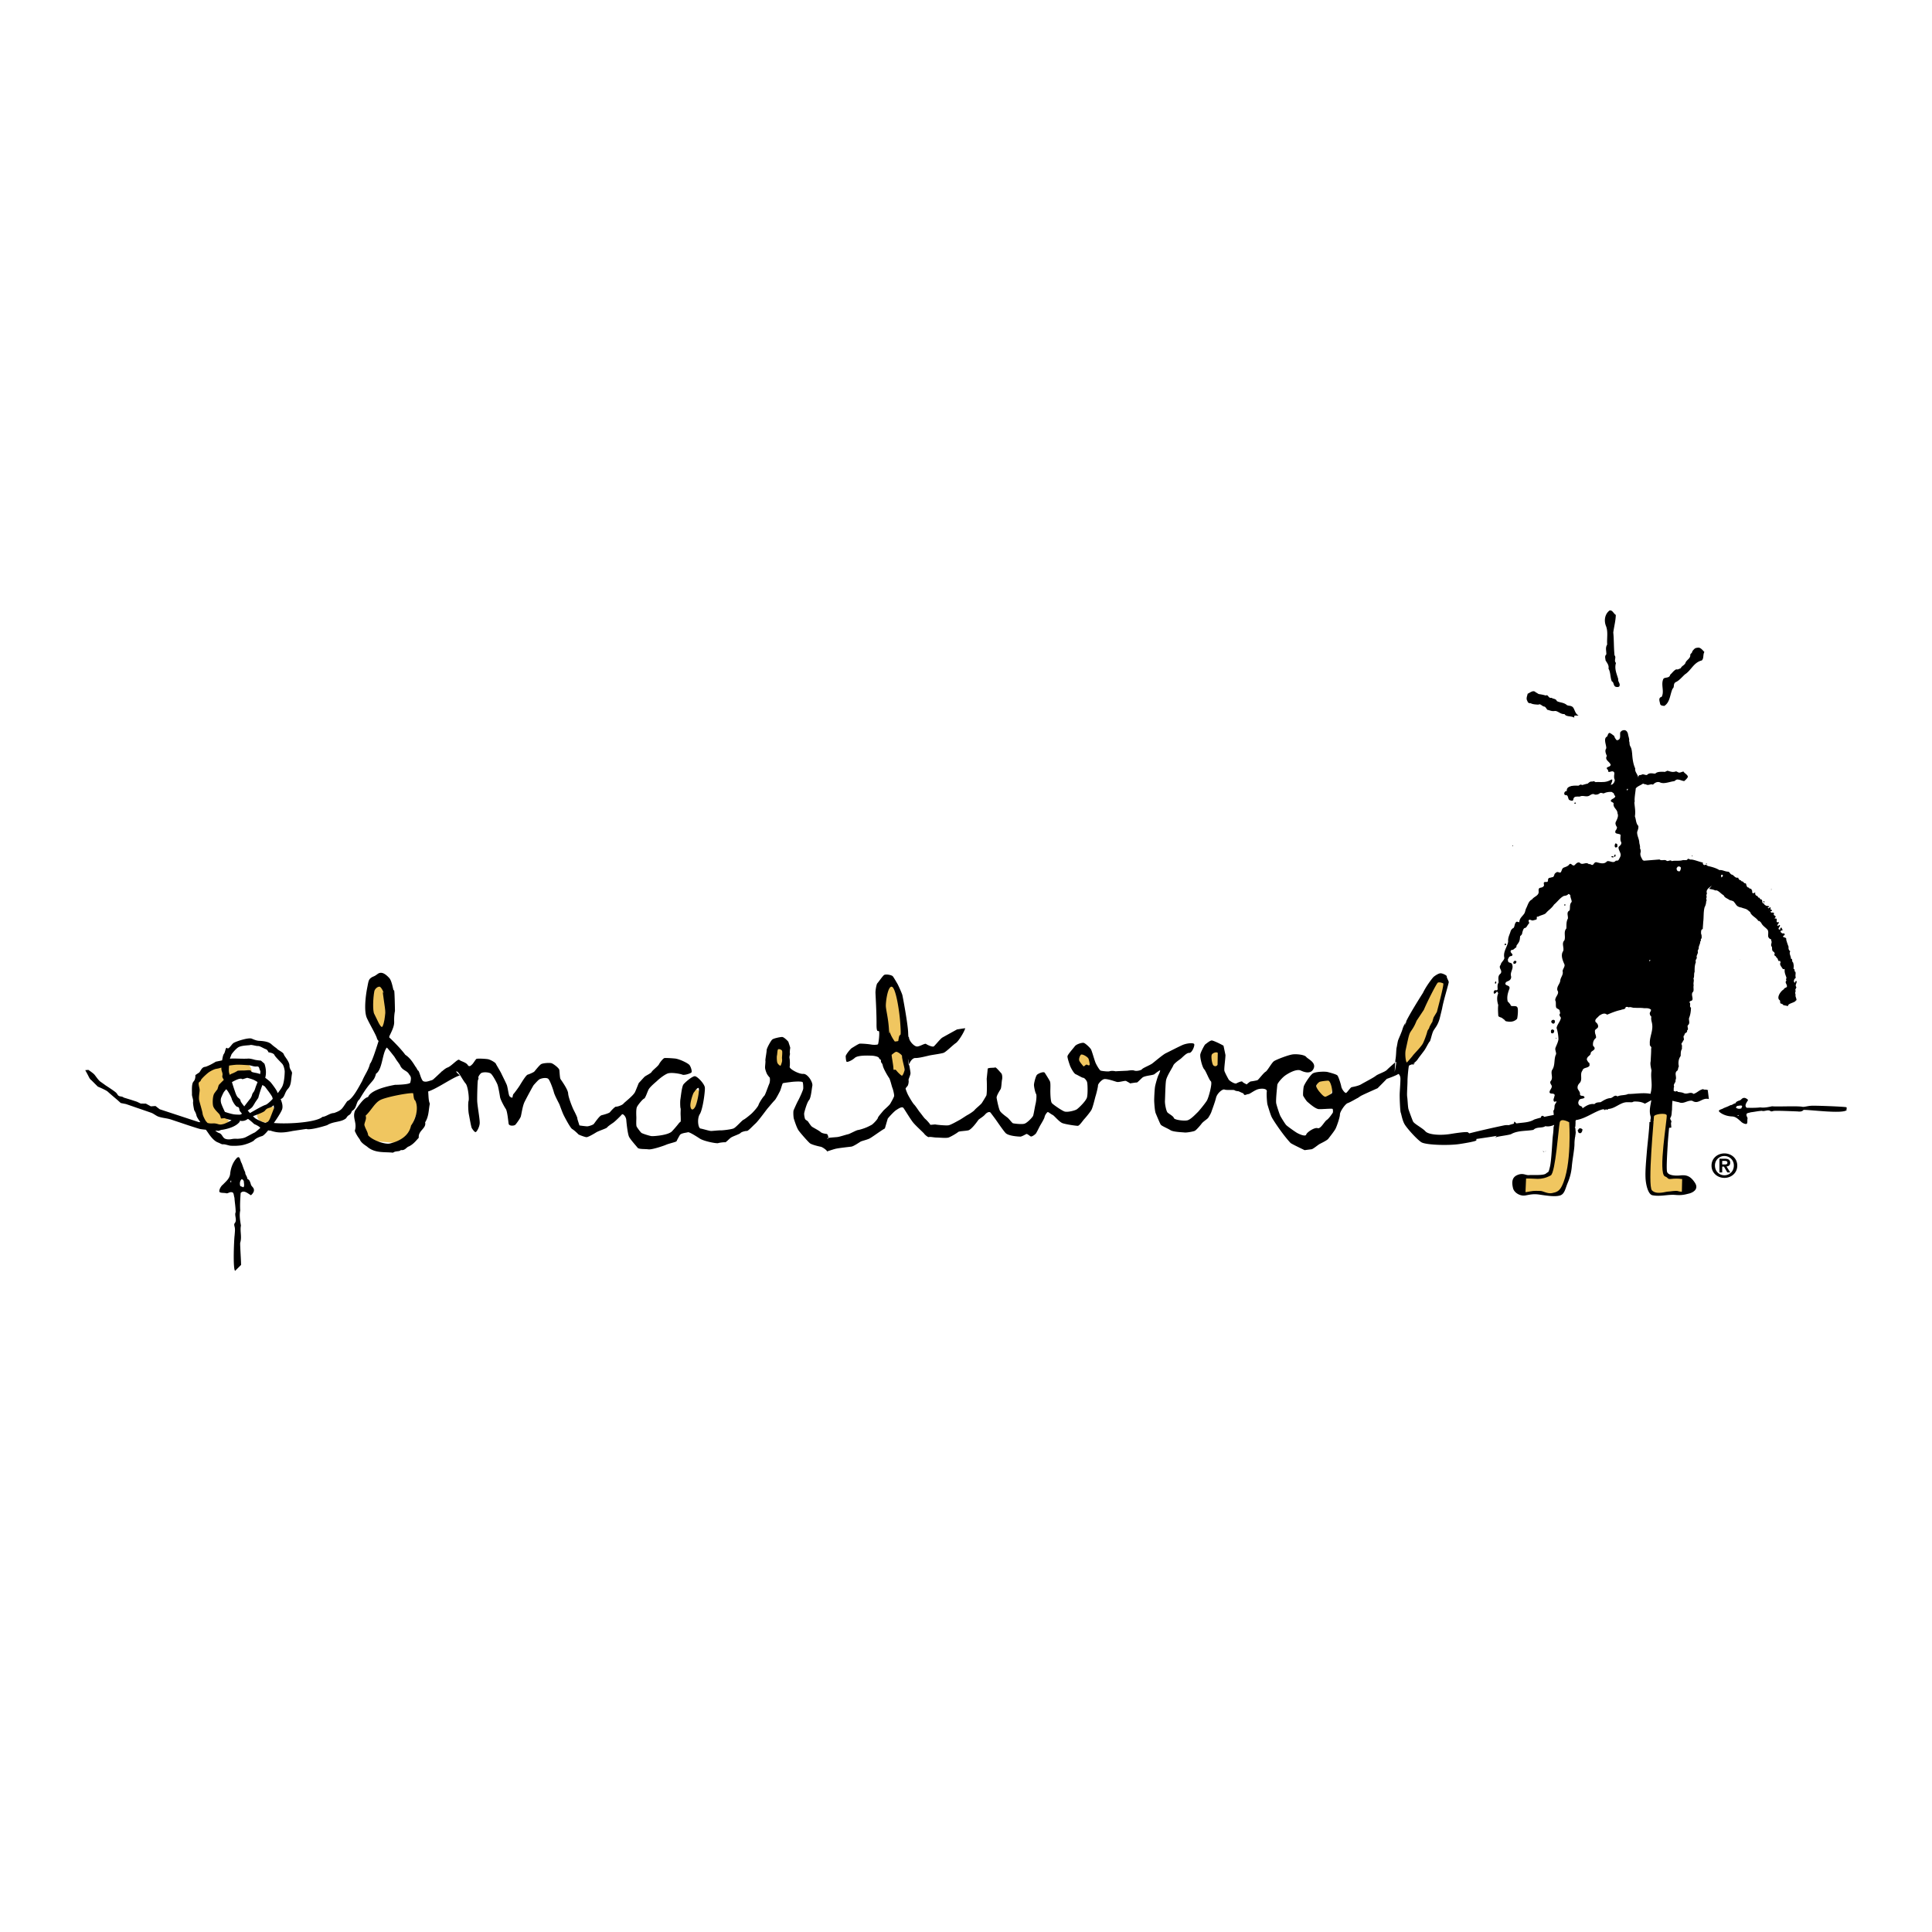 <svg xmlns="http://www.w3.org/2000/svg" width="2500" height="2500" viewBox="0 0 192.756 192.756"><g fill-rule="evenodd" clip-rule="evenodd"><path fill="#fff" d="M0 0h192.756v192.756H0V0z"/><path d="M22.875 111.828c-1.206-.828-1.666-2.982-.367-3.951a4.749 4.749 0 0 1 1.677-.742c.227-.045.764.047.884-.164.151-.266-.252-.781-.418-.916-.515-.414-1.68-.498-2.318-.318-.444.123-.889.377-1.341.52-.451.143-.611.285-.896.625-.873 1.041-.896 3.375-.054 4.439.243.307.438.82.782 1.023.482.287 1.776-.02 1.992-.516h.059zM27.125 112.375c.132-.576.479-1.436.111-1.936-.887-.383-.86.246-1.558.486-.172.988.541 1.082 1.325 1.084l.122.366zM77.823 106.475c.339 0 .615-.414.615-.924s-.275-.924-.615-.924c-.341 0-.616.414-.616.924s.275.924.616.924zM68.957 110.703c.364.092.773-.287.913-.846s-.042-1.086-.406-1.178c-.365-.092-.774.287-.914.848-.14.559.041 1.084.407 1.176zM121.131 106.678c.34 0 .615-.412.615-.924 0-.51-.275-.924-.615-.924s-.617.414-.617.924c0 .512.277.924.617.924zM108.191 106.76c.34 0 .615-.412.615-.924 0-.51-.275-.924-.615-.924s-.615.414-.615.924c0 .512.276.924.615.924zM132.121 109.494c.439 0 .799-.412.799-.924 0-.51-.359-.924-.799-.924-.443 0-.801.414-.801.924 0 .512.358.924.801.924zM41.512 108.621l-5.135 1.045-.213 4.092 4.255.351 1.414-3.734-.321-1.754zM139.625 106.336c-.58-.291-.154-2.27.949-4.42 1.102-2.15 2.914-4.598 3.494-4.309.58.293-.293 3.213-1.396 5.363s-2.467 3.657-3.047 3.366zM89.791 107.867c.485-.049.668-2.119.409-4.625s-1.052-5.488-1.537-5.441c-.484.051-.478 3.113-.219 5.619s.862 4.496 1.347 4.447z" fill="#f0c660"/><path d="M158.363 112.797l.043.015-.013-.013-.03-.002zM153.283 117.867c-.027.041-.039.115-.094.148-.078-.033-.168-.029-.176-.098-.025-.123.07-.168.154-.191.054.01.108.049.116.141zM154.076 111.461c-.014.092-.059.207-.156.252-.084-.023-.211-.027-.176-.127-.012-.115-.002-.221.1-.254.097-.037.177.031.232.129zM166.109 113.168c-.006.107-.08.195-.146.266-.07-.021-.146-.012-.176-.072-.025-.152.041-.236.117-.305.075-.014.157-.014.205.111zM165.049 116.188c-.029.051-.041.146-.1.188-.076-.045-.166-.041-.174-.129-.023-.158.072-.215.16-.242.051.011.106.063.114.183zM160.717 77.803c-.443.261-.826.231-1.32.218-.494-.012-1.822.375-1.822.375s-1.805-.214-1.094.898c.348.543 1.566-.129 1.566-.129l2.396-.36s.717-1.264.274-1.002zM154.225 114.814c-.029.039-.039.115-.096.148-.076-.035-.166-.029-.176-.098-.023-.123.09.119.176.098.053.009.086-.239.096-.148zM154.934 117.977c-.066.018-.07-.061-.086-.096.004-.041.018-.07.047-.088.087.002.126.137.039.184z"/><path d="M157.209 112.945c.008.242-.123.627-.123 1.168s-.195 1.5-.26 2.201a5.326 5.326 0 0 1-.426 1.723c-.229.541-.293 1.115-.783 1.244-.49.127-1.176.031-2.025-.096-.848-.129-1.273.127-1.664.096-.393-.033-.883-.32-.98-.766-.098-.447-.164-1.021.424-1.275.588-.256.816.031 1.178 0 .357-.033 1.436.062 1.697-.16.262-.225.229 0 .391-.67.164-.67.229-2.648.295-3.127s.066-.828.066-.828l.195-.639 1.777-.344.238 1.473zM164.566 111.943c-.018.801-.197 2.17-.262 3-.066.828-.164 1.816-.131 2.551.031.732.268 1.67.686 1.754.783.16 1.566-.096 2.285-.031s1.047-.064 1.34-.129c.293-.062 1.078-.381.619-1.084-.457-.701-.881-.797-1.469-.732-.586.062-1.209-.031-1.307-.352-.098-.318.033-2.232.066-2.807.031-.574.195-2.232.195-2.232l-2.022.062z"/><path d="M44.082 106.828c-.142.428-.361.703-.719.959-.239-.168-.794.312-1.178.055-.199-.26-.26-.641-.423-.998-.11-.027-.172-.27-.305-.418-.242-.383-.52-.861-1.02-1.189-.382-.523-1.081-1.248-1.611-1.742-.019-.111-.172-2.059-.368-1.938-.081.266-1.233 4.35-1.541 4.564-.157.658-.511 1.07-.786 1.74-.317.559-.93 1.781-1.485 2-.539.75-.48.887-1.327 1.188-.401 0-.801.369-1.144.379-.702.652-4.544.807-5.512.502-.257.297-1.445-.172-.39.553 1.144.604 1.812.588 2.938.352l1.352-.201c.358.154 1.813-.287 2.08-.377.624-.402 1.404-.27 1.898-.697.254-.453.379-.176.572-.721.523-.279.364-.844.754-1.158 1.163-2.01 1.417-1.646 1.649-2.559.647-.414.617-2.074 1.077-2.605.122.09.683.832.729.875.45.713.195.287.583.861.212.572.705.516.92.949.229.254.193.441.111.809-.055.188-1.247.221-1.525.223-1.433.258-2.492.691-2.687 1.217-.478.102-.969.916-1.29 1.338-.326.756.231 1.203-.037 2.033.148.367.319.619.494.85.123.346.551.592.728.721.78.693 1.768.514 2.589.611.3-.219.638-.068.786-.268.406.088.582-.307.788-.35.478-.227.756-.617.999-.875-.077-.717.777-.922.635-1.535.381-.605.339-1.227.469-1.865-.208-.451-.074-1.264-.287-1.768.392-.154.812.049 1.006-.221.684.156.063-.523.375-.533l.103-.761zm106.02 5.666c.094-.156.732-.338.885-.367.092-.031.09-.215.047-.184.146-.076.182.123.279.139.582-.094 1.24-.066 1.754-.387 1.234-.414 2.584-.439 3.752-1.002.395.021.723-.24 1.102-.135.352-.256.736-.473 1.15-.398.199-.205.414-.168.629-.197.307-.191.633-.389.955-.402.262-.014.445-.4.715-.17.332-.164.742-.088 1.062-.242.752-.002 1.547-.17 2.311-.004.275-.006 1.033-.693 1.246-.451.357-.084.803.031 1.141.209.098-.01.195-.113.258.031.174.033.404.037.582.119.381.182.662-.184 1.004.088.438-.168.498-.363.938-.48.16.104.307.014.473.09.65.199-.662-.174 0 0l.109.902c-.697-.186-1.012.582-1.658.172-.492-.076-.859.365-1.33.143-.664-.117-1.342-.377-2.004-.359-.236-.229-1.121.404-1.398.502-.326-.189-.713-.225-1.119-.209-.141.123-.377.047-.541.068-.748-.062-1.26.641-1.996.67-.072.197-.271-.104-.305.152-.119-.207-.316-.086-.496-.037-.98.377-1.85 1.111-2.994 1.018-.135.178-.383.152-.588.227-.707-.088-1.158.51-1.883.355-.334.232-.85.029-1.193.371-.705.137-1.557.041-2.229.428-.289.113-1.303.207-1.584.332l.926-.992zm-109.094-.197c-.212 1.064-1.191 1.572-2.104 1.789-.452.117-1.712-.289-2.173-.816-.037-.359-.271-.623-.381-1.041.039-.355.25-.58.127-.916.577-.549.895-1.26 1.452-1.559.557-.301 2.79-.73 3.284-.689.063.205.046.637.208.723.371.73.081 1.837-.413 2.509zM172.045 115.076c.678 0 1.283.477 1.283 1.217 0 .744-.605 1.225-1.283 1.225-.68 0-1.285-.48-1.285-1.225 0-.74.605-1.217 1.285-1.217zm0 2.182c.518 0 .941-.406.941-.965a.934.934 0 0 0-.941-.957.931.931 0 0 0-.943.957c0 .559.418.965.943.965zm-.498-1.651h.527c.352 0 .549.107.549.404 0 .252-.16.35-.369.367l.375.598h-.291l-.34-.584h-.174v.584h-.277v-1.369zm.277.573h.246c.158 0 .275-.023.275-.189 0-.146-.16-.17-.289-.17h-.232v.359zM23.457 126.793c-.241-.201-.097-3.273-.051-3.523.021-.311.069-.625.004-.861-.039-.164-.068-.27.004-.365.278-.326-.056-.789.099-1.104-.004-.537-.098-.99-.12-1.439-.083-.219-.043-.533-.259-.549-.22-.057-.389.133-.546.104-.203-.07-.657.004-.704-.174-.032-.234.206-.592.363-.697.283-.303.672-.592.717-1.08.062-.623.299-1.191.666-1.572.321-.299.326.309.482.521.104.256.193.594.358.914-.03.213.19.371.212.658.197.066.263.248.345.527.053.26.373.318.299.701a.873.873 0 0 1-.295.396c-.328-.201-.728-.564-1.021-.223-.031.525-.083 1.141-.042 1.746-.098.447-.02.977.07 1.506-.116.549.118 1.121-.076 1.725-.013.314.094 1.807.089 2.199l-.594.59zm.875-8.918c-.015.154.1.473-.065.584-.117-.074-.229-.076-.297-.141-.081-.27-.02-.492.114-.65.099-.033.191.045.248.207zm-1.257-.086c-.018.051 0 .072-.011.174l-.051.002c-.037-.11-.002-.197.062-.176z"/><path d="M162.432 73.254c-.004.12.176.549.092.661.098.182.01.329.137.557.139.237.15.494.178.707.033.494.092 1.026.307 1.488-.057.351.25.57.305.906.023.065-.01-.178.049-.176.09-.106.043-.047.25-.085.188-.139.348.034.568.011.295-.339.785-.044.873-.179.186-.162.561-.147.809-.142.117.043.205-.052.363-.106.293.073.471.177.818.077.031-.062.236.094.32.105.111.037.354-.103.467-.1.062.161.395.294.432.512-.014.124-.266.36-.369.437-.234-.026-.393-.13-.596-.148-.174-.038-.279.079-.379.154-.479.053-1.002.307-1.408.139-.279-.137-.555.025-.73.213-.254-.111-.477.134-.699-.031-.125.006-.213-.054-.299-.072-.242.172-.523.244-.717.47-.037.399-.115.783-.121 1.191.039.085-.025.197-.016.274.043.487.125.846.049 1.332.121.3.088.688.338.949.041.207-.045.409-.113.599-.025.403.211.692.215 1.109.035.156.1.357.062.542.076.09.08.232.078.355-.115.295.064.567.205.818l.123.05 1.551-.123c.197.175.512-.047.709.134.16.09.352-.146.508.03.35-.085.711.019 1.107-.098.125-.013.256.017.428-.023.102-.246.242.015.428-.038.383.048.746.22 1.156.307-.059.106.02.195.127.263.127-.097.211-.032.348.074.387.083.814.196 1.166.414.275-.049.529.14.844.153.207.014.201.28.445.31.164.082.311.369.574.283.031.109.107.269.291.278.01.069.055.104.156.107.098.038.131.218.314.185.086.135.051.422.318.428.02.174.273.023.275.264.131.046-.059.311.174.288.094.046.096-.147.191-.017-.066.114.033.2.113.293.127-.055.102.125.225.179.111-.048.092.197.268.173.158.105-.021.391.273.416-.014.135.123.142.229.238.082-.052.133.042.254.009.09.137-.285.105-.043.216.074.021.105-.175.205-.049.029.032-.029.098-.031.155.041.013.098.049.172.092-.012.028-.012.077-.037.094-.057.001-.105-.02-.102.039-.004.035.023.075.084.114a.278.278 0 0 1 .256.038c-.008.07-.082.16.037.241.039.02.088.03.127.11-.01.082-.141.138-.068.233.008-.049.072-.054.131-.026.123.084-.104.439.193.347l.045-.003c.09.129-.396.45.027.332-.004-.049.033-.045.086-.038.09.163-.346.38.01.47.035-.079.016-.226.162-.212.014.075.064.15.109.249-.08.048-.184.02-.213.11-.004.118.117.19.244.235.035-.049.119-.033.166.046.041.167-.178.119-.156.272.084.087.373.05.309.292.059.207.141.461.24.708-.029.132 0 .349.17.441-.162.231.084.501.064.754.213-.005.047.269.211.361.059.18.094.412.037.621a.24.24 0 0 1 .133.17l-.053.064c.268.094.043.422.162.67-.123.098-.24.248-.172.441l.049.057c.107-.012.059-.281.197-.139.041.203-.193.361-.023.58-.004.143-.176.229-.059.385-.068.105-.07.254-.01.396-.102.113.215.539.01.562-.061.215-.832.283-.762.543-.033.016-.246-.051-.25-.033-.047-.051-.26-.018-.23-.062.004-.088-.359-.189-.295-.17-.041-.137.002-.279-.084-.326-.316-.236.09-.879.424-1.068.055-.139.148-.135.303-.232.086-.27-.271-.438-.025-.652-.113-.098-.004-.195-.012-.287-.09-.275-.217-.521-.172-.807-.068-.112-.135-.008-.182-.043-.123-.223-.389-.447-.223-.68-.055-.058-.037-.181-.115-.143-.125.079-.117-.097-.16-.123-.004-.156-.189-.197-.189-.317-.096-.057-.195-.116-.166-.213.107-.079-.033-.161-.02-.227-.266-.094-.18-.345-.223-.512-.199-.233.068-.406-.07-.632.002-.065.004-.103-.025-.134a.362.362 0 0 1-.279-.31c-.012-.224.061-.48-.07-.647-.213-.243-.516-.402-.623-.689-.107-.085-.172-.219-.283-.172-.191-.325-.609-.473-.781-.796-.01-.105-.117-.16-.15-.184-.295-.281-.371-.211-.758-.364-.523-.085-.5-.295-.74-.553-.006-.082-.342-.177-.393-.17-.391-.255-.516-.24-.652-.511-.266-.126-.57-.565-.826-.467-.188-.111-.445-.123-.611-.169.07-.094.271-.306.24-.305-.154.156-.619.359-.457.771-.115.29-.025.105-.037.413-.098.112.07.253-.041.369-.006.21-.057.404-.158.591-.131.484-.072 1.011-.141 1.488-.008.245-.033.432-.043.687-.205.061-.16.285-.172.457.068.135.068.305.057.481-.162.065.008.224-.139.302.021.249-.174.437-.146.697l-.111.253c.117.25-.184.415-.076.69-.053.126-.18.255-.098.419-.121.291-.133.623-.125.968-.1.219-.002.455-.121.68.102.191-.043.416.027.668-.068.205.064.543-.09.676-.254.271.227.832-.236.889-.055.027-.111.088-.074.172.131.111-.07.404.131.492-.012.354-.055.709-.193 1.035-.053.225.131.514-.104.709-.139.156.121.396-.104.539.082.25-.285.209-.242.449-.252.154.086.441-.16.576.018.162-.24.223-.111.42.039.111-.012.256.018.379-.143.199-.125.471-.133.711-.213.293-.27.678-.18 1.049-.09.115-.057.275-.143.408-.377.234-.016.65-.199.961.082.227-.271.381-.123.65-.08.096-.031.248-.057.385-.098.631-.156 1.25-.162 1.914-.051.266-.004.516-.143.773-.146.197.186.305.045.527-.006.146.023.314.025.484l-.383.035.121-.148c-.203-.166-.619-.557-.816-.551-.381.008-.471-.113-.74.125-.072.016-.236.062-.248.041-.072-.443.094-.342-.031-.742-.127-.561.055-1.078.117-1.592-.225-.301-.027-.695-.01-.988.102-.641-.09-1.234.018-1.871-.059-.318-.16-.639-.08-.951.004-.395.055-.832.041-1.25.105-.168-.178-.25-.127-.428-.059-.672.303-1.25.24-1.906-.025-.344-.16-.529-.088-.844-.105-.078-.133-.182-.156-.26-.045-.186.156-.283.109-.451-.248-.17-.451-.129-.695-.135-.311-.051-.627-.016-.91-.041-.219.031-.43-.131-.611-.037-.102-.068-.209-.059-.301-.033-.029.266-.309.193-.467.285-.479.094-.947.291-1.385.473-.277-.225-.57-.045-.809.119-.15.197-.479.352-.334.621.139.1.285.285.236.496-.082.211-.367.197-.301.484-.027.17.137.359.096.6-.238.182-.336.467-.289.785.057.066.191.162.146.32-.113.209-.395.203-.391.49-.072.184-.291.238-.348.428-.094.139.047.289.139.428.123.023.092.193.102.311-.18.293-.623.141-.715.506-.275.344.033.828-.24 1.191-.156.162-.283.332-.23.598.064.176.27.336.227.572.049.266.412.027.459.324-.156.178-.469.037-.568.311-.08.146-.088.312.055.465.086.082.291.088.305.248-.184.074-.43.15-.441.402-.141.273.057-.062-.174.203-.062.229-.002.488-.084.752.043.109-.082.939.027 1.059-.035.049.016-.57-.07-.521-.164-.037-.35-.051-.475.012-.309.051-.633-.518-.912-.389l-.617.254c-.176-.033.031-.135-.08-.275-.162-.256-.014-.582-.043-.861-.084-.736.031-.053.082-.758-.02-.197.143-.35.207-.498-.08-.059-.186.047-.254-.008-.137-.201.029-.365.029-.535.059-.047.018-.139.014-.168-.139-.176-.463.006-.496-.244.027-.25.322-.426.193-.688-.082-.121-.162-.262-.092-.387.307-.332-.002-.744.145-1.107.354-.477.16-1.135.412-1.602.012-.225-.125-.41-.068-.617.109-.291.258-.559.299-.848a4.024 4.024 0 0 0-.188-1.154c.076-.381.385-.641.434-1.012-.076-.121-.168-.234-.135-.354.125-.107-.004-.256.014-.365-.086-.184-.293-.158-.355-.318-.062-.23.018-.52-.088-.691-.031-.379.463-.664.211-1.006-.086-.4.252-.621.289-.969.027-.342.334-.582.232-.947.023-.234.225-.405.197-.643-.182-.417-.424-.954-.133-1.371.1-.358-.188-.762.117-1.059.146-.393-.115-.84.197-1.188.014-.346-.023-.685.152-.987.035-.279-.182-.644.17-.805.076-.268-.035-.63.209-.854-.002-.242-.15-.434-.133-.672-.084-.067-.174-.177-.242-.07-.115.108-.277.125-.406.143-.402.205-.639.588-.98.864-.244.382-.557.544-.811.85-.119.149-.588.229-.74.341-.199.045-.162-.06-.174.255-.02.067-.275.103-.348.128-.164.069-.414-.202-.465.037-.023.098.115.18.023.286-.182.204-.23.444-.43.442-.131.078-.174.309-.219.426-.016.185-.057.254-.217.382-.049.4-.02.49-.307.861-.074.068-.059.168-.08.266-.162.056-.246.25-.426.251-.076-.013-.115.067-.139.119-.035.212.367.32.086.494-.162-.016-.27.119-.318.256-.051.05-.047.125-.027.215.02.28.391.109.422.403.137.393-.205.697-.131 1.09a.395.395 0 0 1-.125.438c-.131.137-.436.107-.428.389.072.193.473.111.41.449-.156.404-.291.826-.178 1.297.082.064.209.217.283.32-.006.283.588-.023.695.297.076.162.025.85-.043 1.105-.139.143-.438.383-1.033.256-.1.01-.197-.1-.23-.158-.229-.162-.172-.143-.326-.225-.072-.012-.299-.102-.287-.172-.021-.35-.049-.76-.004-1.07-.121-.379-.162-.799-.008-1.154-.029-.09-.053-.189-.135-.186-.066.07-.143.229-.281.193a.257.257 0 0 1 .02-.275c.09-.162.33.072.342-.184-.008-.213-.041-.465.096-.631-.002-.348-.113-.664.189-.898.262-.324-.266-.566.014-.869.043-.277.328-.428.375-.687-.158-.647.291-1.09.377-1.645-.041-.375.129-.653.229-.979a.596.596 0 0 1 .324-.394c.119-.196.072-.442.275-.603.094-.015.182.023.287.05-.002-.386.277-.559.49-.865.1-.159.109-.368.193-.534.164-.306.229-.714.578-.874.193-.289.623-.354.668-.713.004-.173-.066-.402.154-.455.148-.026.338-.066.381-.247-.01-.126-.084-.321.092-.327.09-.025.244.044.303-.104-.008-.142.006-.271.15-.317.107 0 .229-.064.365-.078a.637.637 0 0 0 .137-.301c.09-.096.193-.216.342-.198.072.022.166.079.27.037.131-.157.104-.406.33-.486.193-.075.42-.134.551-.338.189-.139.283.236.5.107.141-.124.271-.333.514-.259.26.322.631-.129.92.161.154-.083.26.155.42.039.088-.089.152-.247.307-.24.346.063.789.263 1.09-.097.291-.073.615.244.859-.046.084-.036.205.022.289-.087.107-.2.262-.404.184-.639-.062-.231-.221-.41-.186-.658.131-.126.311-.237.27-.458-.148-.222-.062-.527-.074-.753-.188-.163-.668-.018-.486-.439a.471.471 0 0 0 .131-.312c-.094-.157-.217-.35-.107-.555.121-.253.287-.563.158-.829.004-.42-.475-.553-.385-.991-.062-.158-.332-.125-.271-.316.119-.178.412-.177.436-.423-.102-.072-.127-.176-.148-.264l-.201-.139a1.493 1.493 0 0 0-.807.143c-.133-.017-.236-.079-.359-.038-.176.13-.301.173-.523.155-.182-.12-.35-.026-.529.094-.312.192-.643-.052-.945.091-.197.056-.457-.087-.588.113-.123.081-.039.247-.172.314a.628.628 0 0 1-.348-.099c-.117-.159-.064-.446-.309-.466-.096.026-.123-.037-.154-.082a.255.255 0 0 1 .174-.314c.193-.022.432-.042.602.128a.54.54 0 0 0 .215-.15c.035-.096-.047-.147-.102-.175a.255.255 0 0 1-.225-.062c-.047-.074-.037-.162.031-.214.119-.067.275.007.432.018.285.139.422-.446.709-.06.422.141.523-.532.969-.427.061-.082.158-.011.252 0 .102.166.295.18.486.196.17-.199.422-.06.66-.118.193.039.295.297.561.207a.595.595 0 0 0 .271-.457.709.709 0 0 1-.068-.391c-.01-.137.084-.333-.055-.421-.186-.172-.6.241-.545-.193-.104-.037-.162-.154-.117-.22.111-.101.334-.092.371-.282-.088-.325-.633-.476-.379-.886-.1-.241-.232-.513-.061-.755.037-.306-.33-.994.082-1.178.078-.12.074-.279.217-.363.104-.023.371.22.488.292a.993.993 0 0 0 .264.439c.592-.042.152-.816.453-.889l.027-.048c.223-.115.527-.147.645.335zm-1.09.509l.059-.019-.014.016-.045.003zm2.504 3.997l.072-.051.002.016-.074.035zm-1.442.942c.027.048-.008.126-.051.154-.062-.021-.041-.072-.035-.103.008-.038.036-.054.086-.051zm-5.168 1.438a.204.204 0 0 1-.131.053c-.047-.044-.021-.096.021-.122.052-.025.065.023.11.069zm-6.277 4.222l.004.046c-.037-.008-.068.009-.074-.009-.01-.04.031-.075.07-.037zm10.406-.102c-.012.095.02.165-.014.259-.076 0-.139.058-.191.027-.113-.119-.049-.286.006-.395a.22.22 0 0 1 .199.109zm-.172 1.042c-.025.078-.01.171-.104.191-.1-.053-.027-.158.023-.23.025-.022.056.002.081.039zm-.211.156c-.006.03-.006.08-.037.094-.07-.021-.133-.015-.166-.045-.029-.116.064-.09.143-.074.01-.022.027.004.06.025zm7.901-.084l-.098.069c0-.035.029-.129.098-.069zm1.422.799l.006.061c-.082-.006-.125-.096-.127-.096.025.005.062.017.121.035zm-2.614.371c.023.138-.027.255-.088.373-.109.042-.262-.001-.291-.111-.053-.088-.051-.198.021-.26.056-.139.272-.129.358-.002zm4.2.795c.027.122-.109.133-.143.226.004-.089-.104-.231.033-.292.035-.035.073.03.11.066zm-15.723 3.003c-.025.019-.059.006-.072.021-.023-.054-.039-.144.047-.156.037.013.029.086.025.135zm20.6-1.599c-.027.019-.059.006-.057.02-.043-.056.019-.069.057-.02zm-.727 1.219l.004.061c-.051.01-.109 0-.123-.035l.025-.078c.018-.008.063.003.094.052zm.537.91l-.014.016-.014.002-.006-.06.016-.002c-.017.006-.019.03.018.044zm-26.31 3.312c.006.038-.02.086-.049.111l-.074.007c-.043-.057-.037-.141.031-.154.027-.015.058-.002.092.036zm1.027 1.748c.006.082-.059.16-.115.223-.072-.005-.145.014-.18-.029-.041-.114.014-.188.082-.25.07-.023.152-.034.213.056zm13.365-.148l-.049.111-.061-.01.006-.107.104.006zm8.904-.006l-.006-.06.02.044-.014.016zm-24.279 2.218c-.002.057-.014.137-.09.145-.09-.064-.018-.17.023-.23.032-.022.038.046.067.085zm7.317 17.858c-.066.006-.105.09-.16.055-.084-.07-.072-.15-.027-.211.081-.11.257-.01.187.156zm-1.471-14.018c.012.1.006.244-.111.283-.119.047-.18-.078-.23-.1a.179.179 0 0 1 .111-.254c.079-.036.165-.013.23.071zm.765 14.435a.22.22 0 0 1-.08.201c-.08-.006-.164.002-.182-.066-.045-.121.023-.174.109-.203.054-.023.116-.01.153.068zm-.83-13.441c-.004.092-.033.213-.127.27-.084-.014-.211-.002-.188-.105-.025-.113-.029-.219.068-.264.093-.049.181.007.247.099zm.245.754c-.029.008-.018.066-.055.064l-.01-.105c.027-.035.031.014.065.041zM153 117.891c-.021.043-.023.119-.074.158-.08-.023-.168-.008-.186-.074-.041-.119.047-.176.131-.209.051.002.109.035.129.125zm4.887-5.203c-.02.131-.049.293-.193.367-.098.006-.201-.012-.215-.088-.037-.092-.127-.207-.006-.258.06-.213.31-.145.414-.021zm-2.182.574l-.025.033-.002-.016-.135-.004.037-.094c-.014.075.084.007.125.081zm9.182-.594l.084-.053.299.02-.383.033zm-7.951.713l.129-.043.15.018-.279.025zM161.209 61.35c-.014.593-.174 1.151-.252 1.754.076.755.041 1.457.125 2.283.209.183-.094.532.146.756-.184.572.076 1.086.223 1.615-.055.266.266.463.098.734-.121.09-.271.04-.336.036-.283-.113-.156-.442-.402-.551-.168-.406-.113-.912-.332-1.267.074-.346-.162-.588-.293-.825-.002-.178-.125-.418.078-.593.012-.374-.123-.657.086-.986-.051-.648.119-1.287-.137-1.888-.189-.52-.104-1.155.379-1.513.303-.044.375.297.617.445zm8.838 3.7c-.164.266-.031.628-.26.845-.811.19-1.064 1.003-1.682 1.388-.322.3-.58.623-.912.77-.295.157-.102.507-.314.65-.273.587-.246 1.359-.83 1.726-.199-.019-.355-.032-.414-.182-.031-.233-.232-.637.145-.718.305-.552-.102-1.213.178-1.801.156-.202.594-.014.682-.417.201-.167.324-.398.607-.538.098.064.281-.034.453-.115.07-.217.381-.29.463-.533.104-.298.52-.423.477-.803.027-.118.203-.172.203-.352.117-.114.225-.333.471-.336.307-.096.502.174.733.416zm-15.822 4.343c.254-.151.244.322.584.225.125.13.422.063.516.325.238.151.635.124.951.359.16.173.475.032.684.296.168.244.191.6.531.792-.182.03-.449-.071-.43.113l.004.098c-.334-.198-.797-.059-.975-.358-.402.032-.637-.31-.947-.311-.336.066-.551-.085-.775-.119-.07-.109-.158-.253-.25-.311-.271-.01-.414-.337-.631-.199-.277-.015-.58-.029-.775-.144-.18.03-.309-.094-.318-.21-.172-.247-.023-.497.021-.738.227-.076.568-.444.838-.104.072-.014.141.087.27.139.221.034.391.059.702.147zM38.593 103.949c.312-.779.753-1.404.734-2.006-.022-.68.078-1.07.078-1.07s-.031-2.285-.1-2.08c-.069.207-.152-.879-.479-1.229-.326-.348-.744-.695-1.153-.389-.41.307-.377.195-.639.371-.273.186-.271.379-.4 1.02-.143.707-.353 2.32-.022 3.025.331.705.897 1.643.993 1.998.097.354.521.463.521.463s.155.677.467-.103zM171.953 110.566c.197-.088.455-.168.697-.305.168.014.283-.16.506-.188.043-.15.182-.207.396-.279.199-.051.232-.293.533-.254a.674.674 0 0 1 .322.207c-.145.254-.41.568-.133.777.41.002.891.018 1.361-.039.352.057.762-.023 1.17-.113.432.066 2.586-.061 3.064.061.244-.002.527-.098.832-.109.199-.037 3.273.078 3.506.143.113.092-.045.209.043.283-.396.418-3.84-.064-4.318-.01-.148.191-.416.168-.611.145-.244-.004-2.209-.1-2.391-.041-.125.035-.207.062-.285.012-.264-.197-.611.072-.861-.031-.418.025-.768.113-1.115.148-.17.07-.414.053-.42.217-.033.168.121.287.104.406-.047.156.029.494-.107.537-.182.033-.469-.131-.557-.246-.248-.201-.488-.482-.871-.498-.488-.021-.939-.176-1.252-.438-.246-.23.229-.258.387-.385zm1.412-.236c.119.006.363-.094.457.025-.053.092-.051.176-.098.23-.207.07-.383.035-.51-.061-.03-.071.028-.145.151-.194zm-.015.949c.039.012.057-.002.133.002l.006.039c-.087.032-.155.008-.139-.041z"/><path d="M155.619 111.969c-.117.473-.43 5.043-.9 5.301s-.902.346-1.297.346c-.393 0-1.412-.129-1.805.086-.395.215-.434.732-.195 1.033.234.303.863.217 1.256.129.393-.086.785-.043 1.02-.043.236 0 .707.303 1.139.217.434-.086.729-.182.982-.689 1.039-2.074.74-6.379.74-6.379s-.823-.476-.94-.001zM166.289 111.266c.074.262-.896 5.832-.172 6.105.348.131.225.297.59.252.363-.043.764-.043 1.018 0 .256.045.691-.129.91.219s.363.609.146.869c-.219.262-1.129.219-1.348.131-.219-.086-.801.043-1.02.043s-1.164.35-1.602-.129.203-7.092.203-7.352c.002-.261 1.205-.398 1.275-.138z" fill="#f0c660"/><path d="M167.836 117.365l-.041 1.715 1.025-.193.16-.561-.203-.584-.941-.377zM150.342 113.115l.391-.834c-.393-.059-.619-.012-.619-.012-1.166.24-2.723.6-3.527.809l-.127-.105c-.129-.105-1.701.156-1.701.156-1.113.186-2.262.07-2.549-.26-.287-.328-1.129-.744-1.236-.992s-.377-.984-.445-1.199c-.068-.213-.092-1.018-.135-1.264-.041-.246.035-1.186.033-1.566-.002-.379.104-1.43.143-1.51.039-.082.352-.143.549-.244s-.289.271-.184.119c.109-.152.365-.301.506-.52s.592-.775.723-.98c.152-.24.398-.746.473-.791.074-.047.184-.607.314-.947.141-.365.443-.531.678-1.326l.25-1.025c.135-.816.68-2.529.662-2.656-.02-.127-.225-.451-.197-.547.025-.096-.363-.291-.584-.314-.221-.025-.619.264-.719.348-.098.084-.721.869-1.08 1.617 0 0-1.615 2.525-1.791 3.135-.082.277.164-.326.164-.326a2.557 2.557 0 0 0-.41.805c-.061.24-.373.941-.428 1.086-.055.146-.119.627-.158.756-.037.127-.043.781-.1 1.107-.055.324-.074 1.236-.096 1.338-.021.1.246-1.131.123-1.031-.125.098-.711.615-.904.811-.195.197-.898.414-1.092.58-.193.168-1.203.688-1.471.85-.27.164-.838.26-.951.287-.111.025-.418.504-.539.566-.119.061-.441-.373-.486-.627-.043-.252-.279-.996-.387-1.113-.109-.115-.705-.271-.971-.34-.266-.07-1.193-.037-1.473.133-.279.172-.875 1.107-.92 1.328-.045.219-.092.85-.045.924.045.074.293.494.428.6.135.107.771.699 1.135.717.361.016 1.32-.084 1.367-.02.045.066.047.326.02.375s-.391.594-.609.73c-.219.139-.611.924-.906.814-.293-.107-1.068.398-1.139.639-.072.24-.723-.049-.947-.186-.225-.135-.92-.635-1.041-.754-.119-.119-.49-.727-.586-.906-.096-.182-.346-.965-.414-1.248-.07-.285.09-1.674.104-1.859s.479-.713.756-.918c.279-.207 1.143-.725 1.584-.518.443.207 1.062.361 1.297-.23.232-.592-.588-.916-.754-1.131-.168-.215-.912-.299-1.342-.25-.43.051-1.639.516-1.871.676-.234.16-.646.951-.842 1.057-.197.107-.699.789-.803.836-.105.043-.617.129-.678.129-.059.002-.416.289-.393.299.021.01-.406-.188-.439-.273-.033-.088-.432.076-.59.166s-.695-.242-.781-.389c-.084-.148-.367-.668-.42-.854s.098-1.178.105-1.58l-.09-.434-.107-.502c-.447-.252-.965-.484-1.148-.518-.182-.033-.633.375-.676.391s-.412.682-.484.973c-.07.291.186 1.297.379 1.502.191.205.48 1.047.666 1.201s-.219 1.641-.396 1.932c-.178.293-.812 1.068-.932 1.174-.119.104-.66.705-1.006.791-.344.084-1.314-.041-1.357-.232-.043-.189-.523-.424-.639-.559-.117-.137-.266-.816-.248-1.154.02-.34.039-1.592.107-2.027.068-.434.654-1.301.721-1.49.064-.191.502-.506.695-.641s.617-.645.896-.623c.277.02.562-.703.502-.871-.061-.166-.758-.1-1.186.092s-1.354.67-1.648.812-1.137.861-1.352 1.023c-.213.162-.934.445-1.018.566-.082.119-.564.225-.773.143-.207-.084-.752.031-.734.014l-.973.045-.162.012c-.189-.051-.465-.053-.609-.002-.145.049-.758-.029-.871-.062-.115-.029-.422-.557-.523-.795s-.346-1.123-.441-1.311c-.096-.189-.582-.633-.74-.668s-.723.121-.885.342c-.164.223-.715.828-.73.994-.018.164.164.682.236.898.072.221.393.818.582.895.189.078.676.375.752.357s.342.232.391.457c.051.223.072 1.123-.01 1.48-.078.359-.83 1.08-1.02 1.209-.189.127-.943.318-1.23.217s-1.123-.68-1.258-.838c-.137-.156-.15-.957-.154-1.145-.004-.189.039-.842-.035-1.012-.074-.172-.416-.701-.521-.867-.105-.162-.662.072-.783.209-.119.135-.289.789-.293.99s.123.785.209.91c.086.127.008.768-.051 1-.061.232-.182 1.021-.246 1.182-.064.158-.57.689-.848.785-.277.094-1.09-.012-1.17-.043-.078-.031-.391-.445-.52-.547-.127-.102-.645-.459-.77-.688-.125-.227-.299-1.094-.33-1.295s.311-.727.398-.871c.086-.143.1-.789.139-.924.037-.133.049-.531-.078-.664-.127-.131-.531-.633-.611-.576s-.543-.002-.736.109l-.031.336-.072.689c.039.803.021 1.557-.039 1.676-.062.119-.34.578-.447.74-.109.16-.617.555-.715.689-.098.133-.566.43-.696.494s-.639.418-.818.51c-.18.09-.864.5-1.115.531-.252.033-1.111-.049-1.247-.078-.136-.031-.564.064-.564.004 0-.062-.383-.484-.491-.566-.107-.082-.445-.568-.537-.666-.093-.1-.397-.592-.567-.764-.17-.172-.557-.854-.628-1s-.249-.582-.222-.623.112-.146.188-.234c.078-.088.141-.445.104-.559-.037-.113.207-.521.191-.744-.015-.221-.191-1.146-.241-1.361-.051-.213.108.826.086.652-.023-.172.27-.789.642-.777.371.014 1.191-.209 1.446-.262.254-.053 1.112-.168 1.364-.254.251-.086.93-.781 1.221-.971.291-.188.886-1.193.94-1.484l-.25.031-.567.09c-.612.336-1.27.701-1.46.809-.192.107-.728.791-.858.881-.13.088-.648-.148-.766-.242-.118-.096-.624.264-.911.254-.287-.012-.748-.51-.794-.863-.045-.354-.048.338-.087-.561s-.534-3.553-.581-3.725c-.047-.172-.396-.951-.474-1.086s-.355-.613-.465-.76c-.108-.148-.737-.254-.893-.129-.156.127-.571.73-.659.816-.088.084-.194.691-.186.955.008.264.114 2.039.105 3.121-.009 1.082.231.475.265.801.033.326-.071 1.164-.127 1.213-.056.051-.456.07-.679.02a7.918 7.918 0 0 0-1.125-.09c-.133.014-.621.336-.79.434-.17.098-.629.693-.623.828.006.133.031.521.104.557.072.035.479-.105.806-.398.327-.293 1.461-.221 1.664-.219.203.002.71.08.755.244.045.166.203.08.188.287-.014.207.127.16.185.463.058.303.496 1.049.62 1.215.125.166.27.855.339 1.008.069.154.189.672.173.803-.016.129-.279.58-.384.768-.105.186-.626.604-.728.74-.101.135-.495.562-.512.682-.017.119-.385.52-.597.68l-.273.143-.224.105c-.3.129-.7.254-.889.281-.188.025-.836.395-.995.422-.159.027-.803.246-1.055.277-.251.029-.981.062-1.014.125-.033.061-.085.018.052.037.136.02 0-.445-.09-.465-.091-.018-.473-.047-.629-.197-.155-.148-.763-.453-.872-.541s-.35-.457-.385-.512c-.035-.053-.242-.158-.284-.232-.041-.074-.123-.459-.093-.611.028-.152.271-1.049.476-1.279.203-.23.263-1.074.334-1.436.072-.359-.471-1.223-.91-1.189-.438.031-1.392-.5-1.351-.707.042-.207.021-.713-.015-.867-.036-.154.075-.422.041-.467-.035-.047.013-.516.032-.537.019-.021-.172-.559-.182-.609s-.446-.5-.634-.496c-.188.004-.838.131-.983.258-.145.129-.56.879-.556 1.064.004.184-.15.957-.125 1.045.024.09-.03.467-.034.66-.005.191.128.523.174.627.046.105.239.359.277.375.04.016.074.416-.043.672s-.386 1.092-.496 1.18c-.109.086-.494.674-.561.893-.066.219-.569.754-.704.877-.136.123-.637.537-.793.604-.157.064-.747.764-.997.871-.249.105-1.132.201-1.278.191-.147-.01-.759.053-.938.062s-.838-.207-1.078-.242c-.239-.035-.37-.975-.072-1.441.298-.469.536-2.27.504-2.643-.032-.373-.735-1.113-.989-1.137-.254-.023-.979.6-1.148.818-.168.221-.266 1.281-.304 1.484-.038.203-.02.844.015.896.035.053-.009.371.007.686.017.312.018.602.002.637-.016.037-.125.102-.144.129-.02.025-.347.455-.727.852-.38.395-1.825.49-2.016.475-.191-.016-.927-.248-1.023-.324-.098-.074-.419-.508-.48-.633-.062-.125-.031-.66-.028-.836.003-.176-.055-.877.062-1.119s.599-.809.709-.83c.111-.02.29-.564.427-.869.137-.305.795-.822.908-.936s.623-.543.995-.695c.371-.15 1.297.025 1.492.109.195.082.797-.117.893-.213.097-.094-.037-.549-.182-.742-.146-.193-1.025-.617-1.466-.656-.441-.041-.904-.061-1.027-.047-.123.016-.455.422-.552.621-.099.199-.648.6-.73.76-.083.158-.591.371-.72.498-.127.125-.507.559-.544.584-.037.025-.218.537-.39.914-.171.379-1.06 1.037-1.167 1.18-.108.141-.608.312-.727.293-.118-.02-.528.436-.609.545-.082.109-.607.256-.84.312-.233.057-.724.83-.803.895-.079.064-.479.223-.666.211s-.767-.082-.751-.098c.016-.014-.215-.637-.2-.701.016-.066-.231-.574-.36-.818-.128-.246-.538-1.266-.558-1.67-.021-.404-.693-1.32-.763-1.432-.07-.113-.088-.723-.116-.906-.028-.186-.572-.6-.766-.668-.193-.068-.875-.018-1.051.09-.176.104-.625.684-.684.744-.06.062-.467.25-.652.301-.184.051-.671.879-.804 1.094-.134.215-.581.822-.622.842-.042.021-.081.264-.098.336-.016.07-.26-.023-.325-.182-.065-.16-.157-.842-.237-1.051-.079-.209-.446-.93-.549-1.154-.103-.223-.498-.855-.548-.977-.05-.123-.556-.412-.796-.449-.241-.041-1.062-.088-1.147-.023-.085.064-.318.453-.403.529s-.294.34-.46.07c-.166-.268-.687-.361-.834-.506-.148-.146-.777.623-1.181.764-.492.17-1.495 1.406-1.971 1.561 0 0-1.106.404-.555.834.551.428 2.892-1.389 3.755-1.605l-.291-.273c-.107-.152-.07-.186.084-.068.154.113.543.867.786 1.145.242.279.366 1.508.296 1.723-.069.215-.041 1.016.024 1.336.064.322.225 1.273.296 1.391.07.117.29.439.396.393s.379-.502.393-.906c.014-.406-.242-1.75-.252-2.225-.01-.475.03-1.938.071-2.039.041-.104.083-.182.048-.248-.035-.064.069-.258.232-.428.163-.172.782-.135.982-.008s.606.9.689 1.113c.083.213.222.998.258 1.248.036.248.411.949.572 1.182.162.232.243 1.24.288 1.486.045.244.552.215.668.094.117-.119.445-.586.526-.773.08-.188.173-1.062.395-1.51.221-.443.855-1.621.916-1.684.06-.062.322-.367.5-.518s.784-.27.961-.078c.176.191.477 1.055.551 1.344.074.287.463 1.014.526 1.141.063.129.284.793.452 1.133.168.338.672 1.277.842 1.373.171.094.567.461.608.52.042.057.671.289.822.293.15.004.685-.299.946-.465.262-.168 1.048-.402 1.115-.51.067-.107.423-.34.624-.482.201-.145.748-.686.842-.805.093-.119.414.191.441.549.028.355.142 1.402.278 1.678.136.277.728.928.852 1.09.124.164.751.111 1.079.16.328.051 1.476-.332 1.773-.461.297-.127 1.012-.277 1.038-.355s.199-.393.32-.602.683-.24.809-.287c.127-.045.776.361 1.188.631s1.668.508 1.825.455c.156-.053.604-.102.695-.084s.377-.32.583-.465c.206-.145.854-.342.956-.461s.508-.215.637-.205.548-.463.849-.734 1.072-1.346 1.224-1.523c.152-.178.584-.695.706-.812.123-.119.408-.686.508-.871.1-.188.24-.781.301-.818.061-.035.492-.086.861-.133.368-.045 1.077-.074 1.121.035s.064.48.051.637c-.013.156-.358.914-.499 1.172-.143.256-.402.848-.458.98-.055.135-.021.719.022.848.044.131.275.895.479 1.178.203.283.961 1.146 1.134 1.275.172.133.831.297 1.056.338.225.043.688.408.628.459-.06.049.486-.152.82-.24.333-.09 1.394-.195 1.626-.229s.812-.439.924-.502.61-.176.865-.297 1.152-.797 1.55-1.014l.152-.523.136-.463c.308-.373.691-.756.852-.854.16-.098.564-.4.715-.199s.688 1.109.962 1.447 1.081 1.061 1.105 1.119c.025.059.378.383.476.334.099-.049.519.047.748.047.229-.002.972.078 1.204 0 .233-.078.852-.447.955-.547.103-.098.688-.098 1.015-.17.327-.072.939-.938 1.005-1.037.068-.098.465-.305.668-.541.203-.238.455-.318.559-.178.105.139.314.418.463.621.15.201.725 1.062 1.014 1.387.287.324 1.348.371 1.484.373.139.002.516-.221.6-.26.082-.039.312.17.428.236.115.064.434-.178.518-.277.082-.098.32-.604.424-.791.107-.189.428-.701.453-.879.027-.176.26-.492.326-.482.068.01.312.213.479.291.168.08.645.693.977.818s1.369.271 1.531.268c.164-.004.512-.535.639-.67.129-.135.557-.646.709-.902.152-.254.367-1.221.436-1.434s.238-.898.229-1.023c-.012-.125.293-.508.555-.615.26-.111 1.111.207 1.326.262.213.057.828-.156.93-.09.102.064.424.225.375.238-.047.014.627-.105.68-.086.051.023.328-.281.559-.486.227-.205 1.064-.227 1.213-.352.15-.127.537-.408.559-.379.02.027-.059.271-.152.449-.096.176-.309.92-.354 1.184-.047.264-.09 1.199-.084 1.424.008.225.057 1.012.154 1.236.098.227.398.961.492 1.113.092.152.68.373.971.562.289.189 1.221.207 1.414.234.195.025.85-.088 1.016-.164.164-.078.592-.59.709-.748.119-.16.562-.447.631-.549s.266-.426.324-.607.344-.92.457-1.387c.111-.471.664-.914.852-.828.188.084.943-.002 1.004.07.062.072.385.104.381.096s.402.189.447.193.074.109.143.166c.066.057.305-.082.414-.076.107.008.57-.359.906-.469s.965-.113.92.215.029 1.182.064 1.293c.035.113.275.945.418 1.248.143.301 1.119 1.779 1.891 2.596 0 0 .055.061.914.479l.484.234c.217-.029.525-.068.686-.088.162-.018.621-.414.793-.514.172-.098.754-.359.887-.537.135-.18.598-.752.729-1.012.129-.262.438-1.156.43-1.416-.006-.26.52-1.045.779-1.127.26-.084.924-.488.963-.494.037-.006.209-.143.348-.225s1.021-.48 1.666-.764l.492-.496.424-.436c.533-.188 1.035-.4 1.119-.473s.223.15.242.379c.02.23-.047 1.066-.068 1.527-.021.459.047 1.824.1 1.926s.141.709.361 1.121 1.256 1.557 1.695 1.838c.441.277 2.682.348 3.801.182 0 0 1.688-.25 1.691-.377l.002-.129c1.086-.156 2.119-.312 2.496-.395.263-.063.489-.112.546-.128zm-10.096-8.365c.104-.479.197-.91.211-.963.014-.051.084-.414.186-.674.102-.262.387-.488.686-1.264l.73-1.102c.314-.766 1.256-2.609 1.383-2.699.129-.092.439.008.547.066.105.059-.424 2.049-.633 2.85l-.324.539c-.246.793-.062.322-.115.416-.055.094-.314.521-.318.609s-.166.229-.203.402c-.037.176-.26.824-.426 1.16s-.895 1.059-1.004 1.213c-.107.154-.486.578-.586.686-.101.111-.237-.764-.134-1.239zm-7.377 4.34a3.986 3.986 0 0 1-.594.324c-.188.078-.551-.4-.629-.484s-.311-.404-.324-.557c-.016-.15.236-.383.322-.43s.549-.113.848-.127.516 1.174.377 1.274zm-24.26-3.44c.062.205.111.455.109.557s-.115.111-.25.025c-.135-.088-.309.24-.387.139-.08-.102-.395-.451-.416-.605-.023-.152.053-.389.166-.525s.714.204.778.409zm-39.249 4.778c-.208.371-.422.35-.476-.049-.053-.396.27-1.322.343-1.385.072-.062.246-.408.44-.453.196-.049-.098 1.518-.307 1.887zm8.661-4.826c.017.1.016.25-.004.332-.019.084-.103.354-.14.389s-.241-.121-.311-.268c-.071-.146-.078-.662-.048-.75.03-.09.033-.467.091-.58.058-.115.345-.021.412.1.066.122-.018.677 0 .777zm10.764-2.717c.01-.334-.034.816-.098-.232-.064-1.047-.284-1.852-.306-2.254s.182-2 .585-1.953c.402.049.763 2.398.844 3.512.081 1.115.071 1.322-.025 1.322-.096.002-.156.568-.166.58-.01.014-.329.072-.356.039-.026-.034-.489-.682-.478-1.014zm1.401 4.095c-.062.189-.154.344-.204.342-.05-.002-.359-.268-.544-.508-.184-.242-.29.119-.304-.248-.013-.367-.216-1.324-.166-1.34.049-.016.303-.271.448-.287.145-.018.609.324.582.434s.124.697.203 1.043.047.375-.015.564zm31.291-.751c-.084.162-.268.195-.41.074-.143-.119-.254-.877-.17-1.072.084-.193.496-.311.6-.182l-.02 1.18z"/><path d="M38.172 102.396c.168-.355.23-.92.269-1.332.037-.41-.368-2.383-.2-2.064.168.316-.172-.555-.376-.559-.25-.006-.483.268-.52.463-.132.713-.176 1.979 0 2.266.176.289.66 1.582.827 1.226z" fill="#f0c660"/><path d="M152.268 117.346l-.084 1.924-.94-.334-.164-1.297.531-.209.657-.084zM26.836 112.791c-.026-.008-.052-.016-.078-.021l.007-.002c-.261.314-.491.545-.615.578-.375.105-.674.273-.799.424-.125.15-.9.467-1.385.514a5.237 5.237 0 0 1-.979.023c-.176-.018-.54-.156-.713-.141-.174.018-.252-.078-.544-.189-.291-.111-.613-.424-.94-.914a12.304 12.304 0 0 0-.246-.346l-.008-.004a11 11 0 0 1-.521-.061c-.101-.016-.574-.164-1.236-.381l-.872-.293c-.263-.086-.539-.18-.82-.275-.433-.146-.844-.148-1.281-.297-.231-.08-.496-.309-.718-.385-.165-.059-.327-.113-.484-.168l-.482-.166c-.154-.053-.301-.104-.439-.15-.34-.117-.365-.127-.483-.168l-.629-.217-.521-.104-.352-.316s-.754-.635-.936-.809c-.181-.172-1.003-.512-1.003-.512l-.655-.652s-.114-.053-.25-.334-.35-.654-.35-.654l.311-.029s.458.305.598.463.396.568.614.719.52.371.52.371.856.549 1.036.723c.179.174.14.322.434.369.294.043.309.111.309.111l.748.23.584.191.377.18.522.01.492.27.465-.033.415.322 1.418.467.854.281.758.25.848.277.173.018.004-.006c-.196-.277-.352-.521-.379-.648-.065-.307-.227-.533-.227-.533s-.143-.637-.116-.822c.043-.279-.122-.541-.111-.785.012-.242-.066-1.033.157-1.262.223-.23.183-.643.183-.643s.229-.16.361-.242c.132-.082.262-.545.574-.574.312-.029 1.104-.521 1.104-.521l.621-.127.011-.012c.043-.291.104-.553.169-.631.157-.188.172-.744.328-.586.155.158.416-.332.611-.488.194-.158 1.517-.596 1.846-.455.329.143.509.195.686.213.177.018.913.016 1.258.33.346.312.491.369.608.496.118.127.592.324.646.527.055.203.56.709.565 1.125.005.414.292.549.252.789-.116.684-.057 1.146-.405 1.527-.349.381-.305.826-.673 1l-.059.031.002-.008c.147.348.262.758.129 1.078-.128.307-.527.934-.942 1.496.025.008.039.01.039.01s-.045.649-.386.551zm-1.145-4.816l-.004-.025a9.139 9.139 0 0 0-.301-.176c-.222-.117-.724-.242-.724-.242l-.476.148s-.045-.1-.319-.039-.705.311-.705.311l-.022.027.001-.012c.096.311.188.6.233.727.096.268.206.674.396.828.19.154.19.154.245.357.019.068.166.271.362.514h-.001a.21.21 0 0 1 .032-.064c.126-.152.373-.488.53-.676.156-.188.206-.4.206-.4s.021-.141.146-.291c.125-.15.171-.398.255-.613.026-.064.082-.204.146-.374zm.255-.807h.001c-.284-.152-.846-.139-.895-.299-.051-.166-.461-.059-.776-.064-.316-.004-.559.02-.559.02s-.229.16-.601.301a1.02 1.02 0 0 0-.208.119l.014.004-.06-.205c-.045-.156-.034-.451-.005-.736l-.008.006c.177-.027.388-.055.617-.076.416-.039 1.036.027 1.317.035.28.008.505.16.818.131.312-.031.231.219.355.416.038.053.026.186-.01.348zm.517.361v.002c.232.174.465.357.555.467.159.193.6.775.655.979a.565.565 0 0 0 .028.072l.016.004c.208-.262.381-.512.457-.68.23-.506.233-1.492.233-1.492s-.05-.516-.247-.74c-.197-.223-.698-.695-.787-.895-.09-.199-.585-.256-.585-.256s-.097-.268-.277-.318c-.18-.053-.592-.326-.765-.309-.173.016-.644-.148-.78-.1-.135.047-.909.018-1.235.256-.327.24-.629.666-.629.666l-.14.359-.013.078.01.012c.063-.012.108-.02.128-.021.139-.014.863.01.863.01s.561.016.77-.004c.208-.02.496.057.676.109s.637.09.637.09l.346.301c.001 0 .28.678.084 1.41zm-.277.723l-.007.002a12.26 12.26 0 0 0-.411 1.285l-.296.43s-.129.234-.283.457c-.063.092-.254.23-.483.375l.001-.016c.078.092.158.182.235.268l-.004-.002c.01-.004.02-.01.029-.016.365-.207 1.193-.701 1.532-.805.14-.041.409-.275.692-.574l.015-.041a.88.88 0 0 0-.049-.174c-.089-.199-.489-.717-.489-.717l-.242-.322c.002 0-.099-.062-.24-.15zm1.11 2.023c-.121.105-.238.191-.349.225-.34.102-.372.139-.528.328-.117.139-.745.367-1.157.525l-.013.021c.117.117.21.201.265.232.26.148.405.203.588.289.068.033.24.09.43.146l.048-.002c.206-.131.315-.336.394-.539l.364-.936-.032-.285-.01-.004zm-1.332 2.241l-.013-.014c-.121-.162-.595-.359-.595-.359s-.387-.373-.615-.51h-.009c-.187.131-.434.27-.833.174v.002c.03.039.042.076.019.105-.511.68-1.865.82-1.865.82l-.236.092-.337-.029-.001.004c.14.117.268.205.358.232.36.104.339.484.664.592.326.109.597.014.771-.004.173-.016.419-.004.419-.004s.524-.016.791-.146c.268-.129.699-.379.9-.467.102-.045.34-.254.579-.465l.003-.023zm-1.825-1.412c-.137-.15-.242-.289-.248-.346-.014-.137-.03-.309-.207-.326-.176-.02-.511-.576-.568-.812-.059-.236-.39-.76-.39-.76l-.14-.178h-.032l-.175.211c-.125.15-.322.654-.322.654s-.081.25.019.553c.1.301.361.832.361.832s.617.217.97.254c.132.014.333.023.551.023.018-.008.035-.016.043-.018a.818.818 0 0 0 .112-.057l.026-.03zm-1.064.681v-.035a4.017 4.017 0 0 1-.681-.191l-.347.033s-.062-.271-.145-.402c-.083-.131-.577-.533-.645-.873s-.028-1.002.125-1.225.31-.412.31-.412l.133-.428s.219-.234.486-.492l.012-.043c-.074-.131-.172-.24-.135-.4.049-.213-.033-.344-.088-.545a1.062 1.062 0 0 1-.012-.24l-.019-.016a2.821 2.821 0 0 1-.477.119c-.208.021-.637.246-.832.402s-.71.623-.731.762c-.021.143-.236.092-.209.367.026.275.113.439.099.648-.015.209-.107.703-.045.975.061.271.315 1.08.339 1.32.023.24.316.732.316.732s.069.078.176.195l.018.008a.528.528 0 0 1 .073.014c.214.049.458.023.458.023s.208-.018.46.061c.253.08.354.057.593-.002.126-.029.454-.185.768-.355z"/></g></svg>